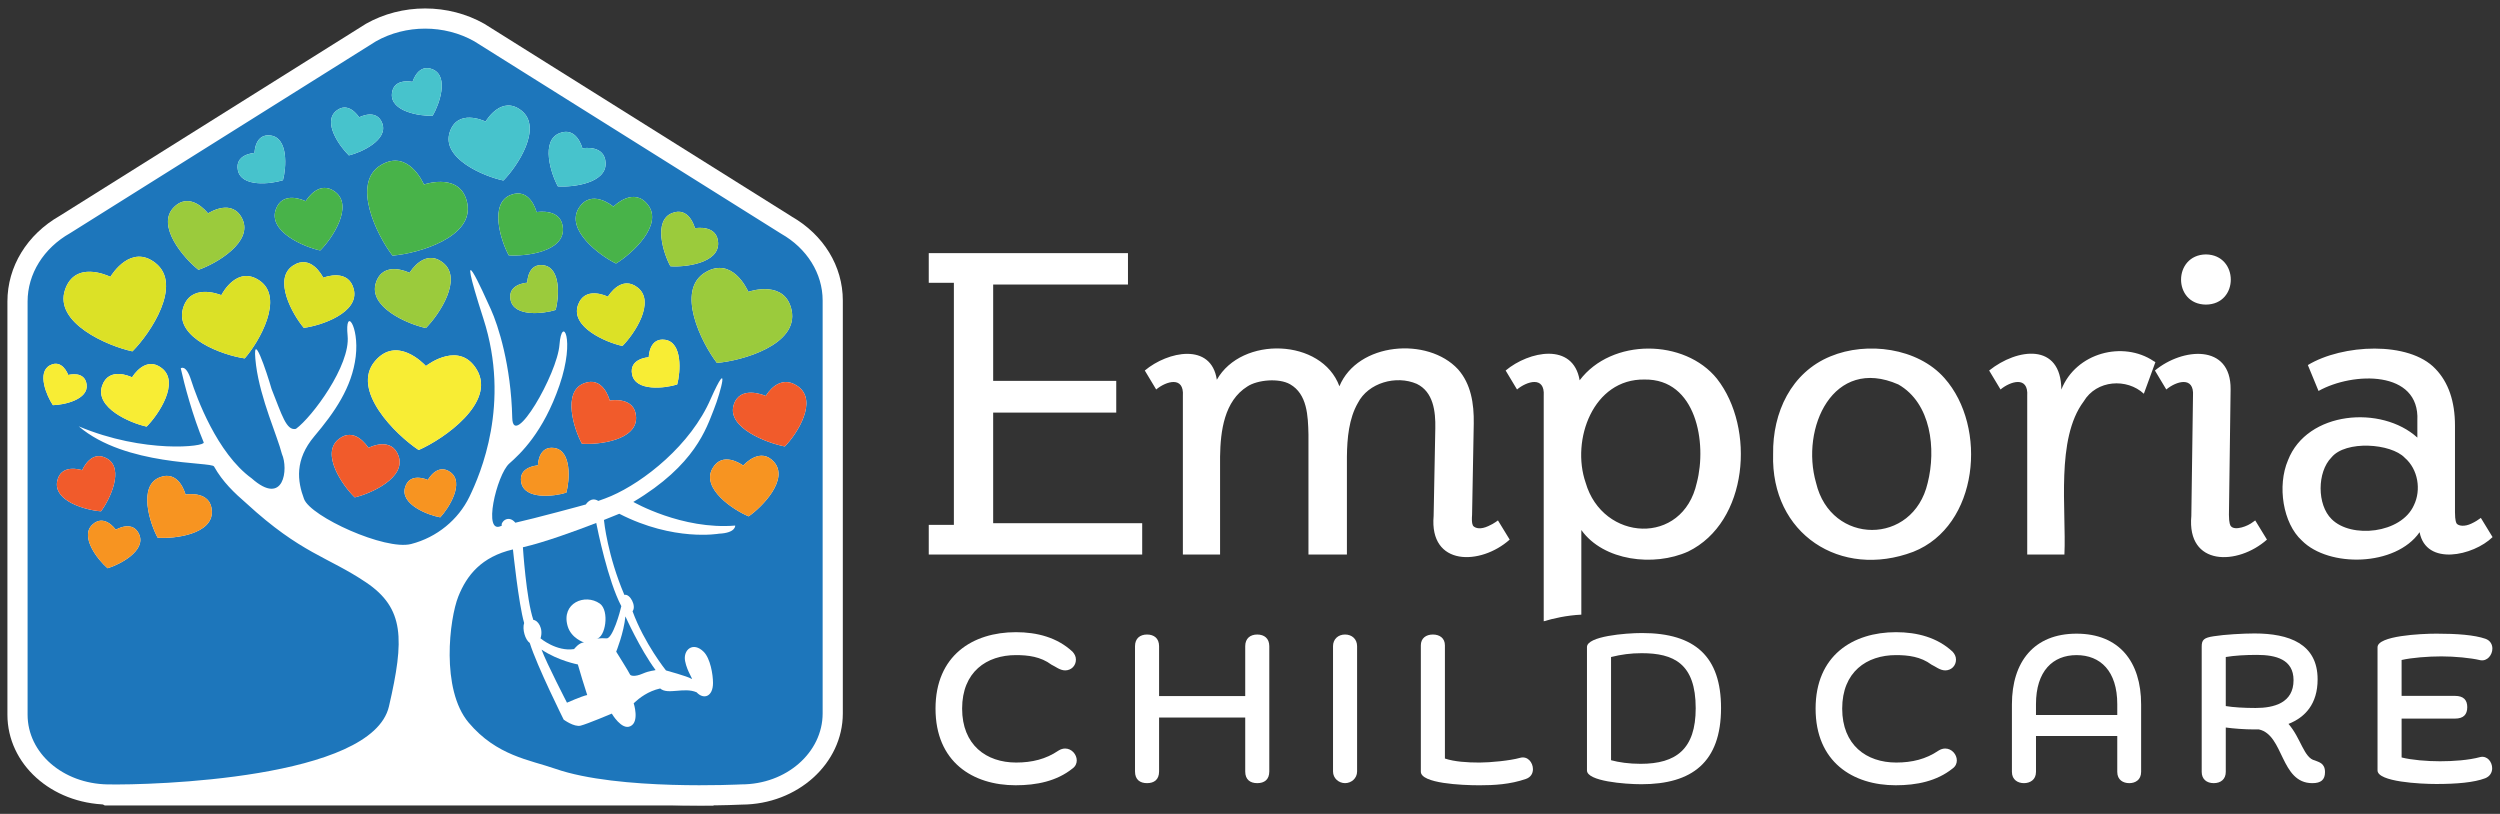 <?xml version="1.0" encoding="UTF-8"?> <svg xmlns="http://www.w3.org/2000/svg" id="Layer_1" version="1.1" viewBox="0 0 309.82 100.865"><rect x="0" y="0" width="309.82" height="100.865" fill="#333333" stroke="none"/><defs><style> .st0 { fill: #f79421; } .st1 { fill: #1d76bb; } .st2 { fill: #fff; } .st3 { fill: #dce126; } .st4 { fill: #f15b2b; } .st5 { fill: #47c3cc; } .st6 { fill: #f8ed34; } .st7 { fill: #48b349; } .st8 { fill: #9bcb3c; } </style></defs><path class="st2" d="M98.081,26.813L60.018,2.947c-2.196-1.243-4.732-1.899-7.333-1.899s-5.136.657-7.333,1.899L7.407,26.747c-4.063,2.32-6.488,6.284-6.488,10.614v51.206c0,6.113,5.422,11.008,12.343,11.144.291.005.641.009,1.041.009,1.716,0,10.716-.081,19.36-1.674,10.313-1.9,15.866-5.151,16.974-9.938,1.805-7.799,2.584-13.656-3.876-18.005-.573-.386-1.125-.732-1.663-1.053,1.855.608,3.609.975,4.882.975.579,0,1.114-.062,1.588-.184,2.784-.715,5.287-2.32,7.103-4.486.034.128.072.251.116.367.183.483.455.897.792,1.226-2.316,1.289-3.998,3.287-5.099,6.04-1.292,3.23-2.64,13.05,1.692,18.183,3.304,3.911,7.044,5.019,10.05,5.909.613.182,1.206.356,1.767.552,5.179,1.807,13.104,2.187,18.841,2.187h0c2.763,0,4.729-.089,5.111-.107,6.903-.032,12.509-5.09,12.509-11.303v-51.167c0-4.254-2.38-8.147-6.371-10.426ZM73.718,80.635l-.134-.46-.857-.164.464-2.754c-.106-.041-.298-.155-.394-.271.11-.075.244-.146.405-.203l.689,3.42-.175.432ZM75.144,85.344c-.297-.892-.81-2.579-1.096-3.575l.199.317c.616.982,1.354,2.182,1.542,2.517.151.334.372.623.64.866l-1.089.46-.195-.585ZM34.919,62.857c.14-.049.276-.105.408-.17.004.01.007.02.011.028.101.269.25.539.44.81-.279-.211-.565-.433-.859-.668Z"></path><polygon class="st2" points="91.186 97.728 88.393 99.817 12.969 99.817 9.983 97.728 9.983 35.715 91.186 35.715 91.186 97.728"></polygon><path class="st2" d="M185.369,64.686c-.226.162-.54.336-.935.516-.938.429-1.541.283-1.842.002-.06-.055-.248-.318-.161-1.402l.208-11.309c.041-2.493-.35-4.919-1.946-6.723-3.753-4.067-12.455-3.345-14.703,2.099-2.181-5.94-12.113-6.263-15.191-.806-.691-4.634-6.062-3.545-8.927-1.146l1.41,2.35c1.243-1.033,3.478-1.701,3.309.794 0-0.0 0,19.658 0,19.658h4.61v-12.136c.046-3.197.526-6.896,3.382-8.688,1.237-.821,3.896-1.07,5.291-.277,2.135,1.221,2.226,3.914,2.28,6.216-0.0 0-0,14.886-0,14.886h4.766v-12.136c.023-2.282.253-4.731,1.358-6.642,1.286-2.51,4.743-3.48,7.304-2.368,2.048.994,2.338,3.403,2.292,5.528l-.207,10.834c-.554,6.271,5.822,6.153,9.425,2.937l-1.454-2.379-.269.192h-0ZM273.377,37.748c4.121-.032,4.097-6.16-0-6.219-4.099.058-4.121,6.189 0,6.219ZM123.082,51.132h15.252v-3.935h-15.252v-11.939h16.705v-3.884h-24.688v3.676h3.113v29.993h-3.113v3.676h26.451v-3.883h-18.469v-13.704ZM240.972,46.856c-3.315-3.757-9.606-4.57-14.12-2.695-4.858,1.988-7.192,6.943-7.113,12.112-.306,9.898,8.376,15.514,17.366,12.111,8.113-3.198,9.252-15.467,3.867-21.528ZM238.893,59.85c-1.806,7.784-11.99,7.748-13.829.001-1.961-6.795,2.108-15.759,10.19-12.208,4.078,2.32,4.696,8.022,3.639,12.207ZM307.448,64.182c-.375.275-.666.467-1.183.71-.821.393-1.539.295-1.795.017-.069-.074-.229-.361-.229-1.425v-10.739c0-3.008-.815-5.375-2.422-7.036-3.282-3.485-11.55-3.052-15.811-.468l1.322,3.21c4.255-2.384,12.572-2.606,12.248,3.671 0-0.0 0,2.109 0,2.109-4.446-4.041-13.659-3.305-16.032,2.806-1.353,3.167-.633,7.82,1.728,9.961,3.328,3.356,11.614,3.223,14.582-1.043.807,4.239,6.668,2.923,9.044.607l-1.453-2.38ZM299.146,62.619c-1.57,3.507-7.772,4.147-10.191,1.716-1.829-1.783-1.808-5.844-.021-7.647,1.752-2.144,7.384-1.751,9.084.044,1.653,1.423,2.061,3.984,1.128,5.888h-0ZM279.216,64.686c-.649.531-2.258,1.119-2.742.525-.075-.074-.247-.36-.247-1.412l.207-15.559c.051-5.691-5.995-5.137-9.38-2.323l1.41,2.351c1.237-1.034,3.478-1.702,3.309.789 0-0-.206,14.879-.206,14.879-.574,6.287,5.761,6.146,9.372,2.937l-1.454-2.379-.269.192ZM212.787,46.945c-4.008-4.985-13.066-5.069-17.024.185-.8-4.744-6.276-3.63-9.171-1.213l1.41,2.351c1.182-.992,3.478-1.75,3.309.793 0-0.0 0,27.935 0,27.935,1.182-.354,2.832-.737,4.661-.823v-10.488c2.742,3.842,8.994,4.577,13.236,2.667,7.464-3.642,8.356-15.296,3.579-21.406ZM210.281,59.827c-1.73,7.87-11.674,7.3-13.779-.017-1.817-5.275.918-12.885,7.308-12.776,6.415-.089,7.76,7.861,6.472,12.793h0ZM266.893,44.749c-3.785-2.541-9.624-1.053-11.434,3.53-.042-5.837-5.458-5.151-8.948-2.362l1.41,2.351c1.182-.992,3.478-1.75,3.309.793 0-0.0 0,19.658 0,19.658h4.609c.248-5.549-1.092-14.322,2.385-18.967,1.602-2.695,5.369-2.901,7.459-.955l1.432-3.918-.222-.13Z"></path><g><path class="st2" d="M125.88,97.317c-5.337,0-9.943-2.895-9.943-9.499,0-6.578,4.605-9.473,9.969-9.473,2.616,0,5.128.658,7.012,2.421.235.263.419.578.419.973,0,.79-.602,1.342-1.335,1.342-.654,0-1.23-.5-1.701-.711-1.335-1-2.904-1.184-4.395-1.184-3.637,0-6.672,2.079-6.672,6.631,0,4.499,2.983,6.684,6.698,6.684,1.962,0,3.689-.421,5.232-1.474.288-.184.576-.263.837-.263.811,0,1.439.736,1.439,1.474,0,.368-.157.736-.523.999-1.962,1.579-4.474,2.079-7.038,2.079Z"></path><path class="st2" d="M154.318,88.923h-10.675v6.684c0,1.026-.628,1.447-1.491,1.447s-1.492-.421-1.492-1.447v-15.525c0-.973.628-1.447,1.492-1.447s1.491.473,1.491,1.447v6.184h10.675v-6.184c0-.973.628-1.447,1.491-1.447s1.492.473,1.492,1.447v15.525c0,1.026-.628,1.447-1.492,1.447s-1.491-.421-1.491-1.447v-6.684Z"></path><path class="st2" d="M165.199,80.081c0-.868.628-1.447,1.492-1.447s1.491.578,1.491,1.447v15.525c0,.868-.732,1.447-1.491,1.447s-1.492-.579-1.492-1.447v-15.525Z"></path><path class="st2" d="M176.082,79.977c0-.894.655-1.342,1.492-1.342s1.491.447,1.491,1.342v14.025c1.177.395,2.748.5,4.291.5,1.308,0,3.794-.237,4.997-.579.968-.289,1.622.579,1.622,1.395,0,.526-.261,1-.863,1.21-1.962.685-3.977.79-5.756.79-2.25,0-7.274-.237-7.274-1.684,0,0,0-15.656,0-15.656Z"></path><path class="st2" d="M196.67,80.187c0-1.342,4.762-1.736,6.829-1.736,6.593,0,9.786,2.947,9.786,9.289,0,6.736-3.611,9.447-9.864,9.447-2.067,0-6.751-.369-6.751-1.71v-15.288ZM199.653,94.212c.968.263,2.224.447,3.664.447,4.421,0,6.828-1.842,6.828-6.894,0-5.553-2.747-6.816-6.698-6.816-1.361,0-2.512.158-3.794.474v12.788Z"></path><path class="st2" d="M234.945,97.317c-5.337,0-9.942-2.895-9.942-9.499,0-6.578,4.605-9.473,9.969-9.473,2.617,0,5.128.658,7.012,2.421.236.263.419.578.419.973,0,.79-.602,1.342-1.335,1.342-.655,0-1.23-.5-1.701-.711-1.335-1-2.904-1.184-4.396-1.184-3.637,0-6.672,2.079-6.672,6.631,0,4.499,2.983,6.684,6.698,6.684,1.962,0,3.689-.421,5.233-1.474.288-.184.575-.263.837-.263.811,0,1.439.736,1.439,1.474,0,.368-.156.736-.523.999-1.962,1.579-4.474,2.079-7.038,2.079h0Z"></path><path class="st2" d="M262.389,91.212h-10.073v4.447c0,1-.759,1.395-1.491,1.395-.733,0-1.492-.395-1.492-1.395v-8.367c0-5.289,2.748-8.763,8.006-8.763,5.285,0,8.006,3.474,8.006,8.763v8.367c0,1-.732,1.395-1.465,1.395-.759,0-1.492-.395-1.492-1.395,0,0,0-4.447,0-4.447ZM252.316,88.607h10.073v-1.342c0-4.104-2.093-6.078-5.05-6.078-2.93,0-5.024,1.973-5.024,6.078v1.342Z"></path><path class="st2" d="M272.852,80.135c0-.842.262-1.106,1.518-1.29,1.308-.21,3.61-.342,5.024-.342,4.264,0,7.823,1.263,7.823,5.684,0,3.052-1.543,4.71-3.61,5.526,1.543,1.763,1.91,4.236,3.27,4.526.471.211,1.256.315,1.256,1.447,0,.948-.497,1.369-1.57,1.369-3.977,0-3.506-5.973-6.62-6.658h-.575c-1.23,0-2.564-.105-3.533-.237v5.499c0,.895-.601,1.395-1.491,1.395s-1.492-.5-1.492-1.395v-15.524ZM275.835,87.502c.916.157,2.303.237,3.689.237,2.303,0,4.71-.632,4.71-3.448,0-2.579-2.198-3.131-4.526-3.131-1.439,0-2.799.079-3.873.263v6.078Z"></path><path class="st2" d="M297.626,89.055v4.815c1.23.315,3.14.473,4.762.473s3.558-.131,4.997-.526c.863-.184,1.465.605,1.465,1.394,0,.5-.261,1-.863,1.237-1.386.527-3.532.711-6.07.711-1.962,0-7.274-.264-7.274-1.684v-15.262c0-1.421,5.338-1.684,7.3-1.684,2.564,0,4.684.158,6.07.632.602.211.863.71.863,1.211,0,.79-.628,1.605-1.491,1.447-1.203-.29-3.218-.474-4.815-.474-1.675,0-3.663.158-4.945.447v4.448h6.619c1.047,0,1.518.5,1.518,1.394,0,.921-.471,1.421-1.518,1.421,0,0-6.619,0-6.619 0Z"></path></g><g><path class="st1" d="M79.619,83.491c.949-.407,1.447-.37,1.626-.45-1.953-2.644-3.739-6.653-3.739-6.653-.191,2.027-1.141,4.373-1.141,4.373,0,0,1.626,2.595,1.695,2.799.068.204.61.339,1.559-.068Z"></path><path class="st1" d="M67.112,80.506c.634,1.712,3.152,6.577,3.152,6.577,0,0,1.83-.813,2.508-.949-.339-1.016-.89-2.841-1.161-3.79,0,0-2.407-.443-4.499-1.838Z"></path><path class="st1" d="M64.802,67.823c-.001.01.409,6.409,1.295,9.007.508,0,1.294.994.889,2.282,0,0,1.991,1.667,4.159,1.327,0,0,.617-.821,1.227-.821,0,0-1.589-.508-2.027-2.028-.825-2.853,2.162-4.077,3.992-2.788,1.221.881.709,4.237-.443,4.373,0,0,.454-.13,1.267-.063.765.063,1.711-3.36,1.838-3.993-1.658-3.137-2.945-9.486-3.108-10.31-2.591,1.003-6.402,2.395-9.089,3.013Z"></path><path class="st1" d="M96.798,28.959L58.787,5.123c-3.713-2.1-8.491-2.1-12.203,0L8.689,28.894c-3.286,1.859-5.27,5.046-5.27,8.467v51.205c0,4.774,4.383,8.537,9.892,8.644,5.508.107,32.807-.667,34.891-9.667,1.928-8.325,1.922-12.163-2.836-15.367-4.758-3.202-8.052-3.567-14.822-9.789-1.487-1.287-2.949-2.664-4.021-4.578-.341-.61-10.94,0-16.766-4.973,8.099,3.41,15.708,2.513,15.488,1.99-1.367-3.244-2.427-7.283-2.844-9.182,0,0,.64-.55,1.281,1.463.671,2.109,3.203,9.059,7.503,12.17,4.025,3.568,4.574-1.19,3.751-3.02-.549-2.196-2.653-6.77-3.203-10.979-.64-5.124,1.373,1.006,1.922,2.927,1.281,3.203,1.829,5.216,3.019,4.941,2.013-1.464,6.771-7.869,6.405-11.528-.367-3.66,1.462-1.281,1.006,2.562-.458,3.842-2.653,6.953-5.125,9.881-2.469,2.928-2.104,5.581-1.281,7.777.824,2.196,10.065,6.405,13.267,5.581,3.203-.823,5.856-3.02,7.229-5.856,1.372-2.836,5.124-11.528,1.738-22.05-3.753-11.665,0-3.202.916-1.189.915,2.013,2.506,6.954,2.653,13.45.092,4.025,5.581-5.398,5.854-9.059.275-3.66,2.013-.823,0,5.032-2.011,5.856-4.863,8.501-6.222,9.699-1.555,1.373-3.385,9.058-.914,7.686-.214-.338.739-1.451,1.67-.354,2.102-.458,8.764-2.254,8.732-2.263,0,0,.597-1.008,1.531-.448,0,0,.007.01.008.012.59-.203,1.133-.407,1.599-.608,4.026-1.738,9.882-6.313,12.351-12.078,2.38-5.307,1.282-.915.367,1.373-.915,2.287-2.288,6.862-9.973,11.437,0,0,6.038,3.477,12.626,2.929,0,0,.092.914-2.013,1.006,0,0-5.581,1.006-12.352-2.47,0,0-.746.311-1.902.768.027.278.451,4.394,2.532,9.289.697-.19,1.521,1.395,1.014,2.027,1.458,3.993,4.141,7.331,4.141,7.331,0,0,2.712.747,3.118,1.018.407.27-.484-.796-.746-2.171-.271-1.423,1.001-2.456,2.305-1.152.814.814,1.153,2.78,1.153,3.864,0,1.696-1.153,2.102-2.034,1.152-1.558-.677-3.565.351-4.514-.474-1.492.339-2.536,1.141-3.281,1.829,0,0,.746,2.304-.406,2.846-1.085.543-2.306-1.558-2.306-1.558,0,0-3.05,1.288-3.863,1.491-.814.202-2.101-.746-2.101-.746,0,0-3.315-6.65-4.203-9.503-.571-.38-.951-1.711-.697-2.472-.69-2.385-1.375-8.995-1.388-9.119-3.911.916-5.718,3.201-6.767,5.825-1.098,2.744-2.195,11.523,1.281,15.641,3.476,4.117,7.561,4.608,10.73,5.714,7.835,2.733,23.063,1.939,23.063,1.939,5.564,0,10.074-3.941,10.074-8.803v-51.167c0-3.345-1.94-6.462-5.153-8.28ZM83.285,26.409c2.069-.826,2.776,1.649,2.836,1.875.232-.039,2.778-.416,2.878,1.811.115,2.527-4.093,3.04-5.916,2.903l-.001.002s0-.001-.001-.002h-.001v-.001c-.875-1.603-2.145-5.649.205-6.587ZM80.287,25.37c1.96,2.505-1.979,6.098-3.946,7.286v.002s0-0-.001-.001c-.001.001-.001.001-.001.001v-.002c-2.067-1.004-6.315-4.223-4.593-6.897,1.519-2.355,4.047-.334,4.273-.146.208-.208,2.542-2.45,4.268-.242ZM77.139,42.875h-.001c-.001,0-.002.001-.002.001v-.002c-2.029-.433-6.448-2.338-5.514-5.053.822-2.392,3.474-1.167,3.713-1.051.136-.227,1.698-2.696,3.688-1.135,2.258,1.774-.419,5.773-1.886,7.238,0,0,.001.002.001.002ZM51.128,10.147c.06-.195.757-2.324,2.529-1.536,2.012.894.773,4.369-.042,5.734v.002h-.001s-.001,0-.001.001v-.001c-1.589.058-5.232-.528-5.047-2.722.162-1.933,2.363-1.52,2.562-1.478ZM48.647,31.677l-.002.002s0-.001-.001-.002c-.001,0-.002,0-.003.001l.002-.003c-1.917-2.485-5.154-9.007-1.419-11.228,3.289-1.956,5.151,2.053,5.314,2.421.381-.127,4.6-1.45,5.368,2.3.872,4.256-6.131,6.254-9.258,6.51ZM52.777,40.65v.002h-.002c0,.001-.001.001-.001.001l-.001-.001c-2.271-.486-7.219-2.619-6.173-5.66.919-2.679,3.89-1.307,4.157-1.177.155-.255,1.903-3.019,4.131-1.27,2.529,1.986-.469,6.464-2.11,8.105ZM8.062,35.899c1.243-3.621,5.257-1.768,5.619-1.591.207-.344,2.569-4.082,5.58-1.719,3.419,2.682-.629,8.735-2.848,10.953l.001.003c-.001,0-.002-.001-.003-.001,0,.001-.001.002-.001.002l-.001-.002c-3.069-.656-9.757-3.536-8.346-7.644ZM19.773,59.163c2.349-.938,3.151,1.871,3.218,2.128.263-.044,3.153-.472,3.267,2.055.13,2.868-4.646,3.45-6.715,3.295l-.001.002c0-.001-0-.001-.001-.002h-.002l.002-.001c-.995-1.82-2.435-6.412.232-7.476ZM17.25,66.231c.875,2.02-2.39,3.739-3.914,4.191v.002c-.001,0-.001-0-.001-0l-.001-.001v-.001c-1.209-1.033-3.492-3.931-1.871-5.421,1.428-1.312,2.768.483,2.886.648.176-.103,2.132-1.197,2.902.583ZM10.19,58.271c.092-.215,1.145-2.56,3.073-1.446,2.188,1.264.351,5.081-.746,6.539l.001.002h-.001c-.001.001-.001.001-.001.002l-.001-.002c-1.82-.126-5.907-1.238-5.431-3.719.42-2.186,2.883-1.448,3.105-1.376ZM6.559,50.21l-.001.001v-.001h-.002l.001-.001c-.772-1.14-2.021-4.081-.347-4.945,1.475-.762,2.187,1.042,2.249,1.208.168-.045,2.031-.503,2.275,1.157.277,1.884-2.81,2.558-4.174,2.581ZM18.172,52.866v.002l-.001-.001c-.001.001-.001.001-.001.001l-.001-.002c-2.028-.434-6.446-2.339-5.514-5.054.822-2.392,3.474-1.166,3.714-1.05.137-.228,1.699-2.696,3.689-1.135,2.258,1.773-.419,5.772-1.886,7.237ZM21.552,25.68c1.994-1.991,4.047.534,4.23.768.248-.16,3.02-1.865,4.245.672,1.392,2.88-3.246,5.569-5.432,6.317l-.001.002v-0h-.003l.001-.002c-1.817-1.427-5.304-5.497-3.04-7.756ZM30.328,44.415l.001.002h-.002c-.001.001-.001.001-.001.002l-.002-.002c-2.693-.391-8.648-2.499-7.662-6.137.867-3.205,4.447-1.832,4.77-1.701.161-.31,1.99-3.68,4.733-1.808,3.113,2.124-.043,7.597-1.837,9.644ZM29.473,21.069c-.365-1.905,1.867-2.099,2.069-2.114.006-.203.104-2.441,2.023-2.159,2.178.319,1.921,3.999,1.502,5.534l.001.001h-.001v.001l-.001-.001c-1.514.484-5.181.9-5.594-1.263ZM34.17,25.985c.822-2.392,3.474-1.167,3.714-1.05.137-.228,1.699-2.697,3.689-1.135,2.258,1.773-.419,5.772-1.886,7.237v.002l-.001-.001-.001.001-.001-.001c-2.027-.434-6.447-2.339-5.514-5.054ZM37.653,40.63l-.001.002c0-0-0-.001-.001-.001-.001-.001-.001,0-.001,0v-.002c-1.404-1.655-3.851-6.058-1.342-7.712,2.209-1.459,3.625,1.252,3.749,1.501.259-.1,3.131-1.15,3.783,1.416.74,2.913-4.035,4.518-6.187,4.796ZM43.242,19.257l-.001.002v-.001s-.001,0-.002.001l.001-.002c-1.152-1.096-3.279-4.111-1.581-5.513,1.496-1.234,2.739.629,2.848.8.181-.094,2.19-1.082,2.866.736.767,2.063-2.585,3.607-4.131,3.977ZM43.964,61.639l-.001.002s0-.001-.001-.002c0,0-.001.001-.002.001l.001-.002c-1.494-1.44-4.239-5.392-2.011-7.204,1.962-1.597,3.566.845,3.708,1.07.236-.12,2.867-1.392,3.73.986.981,2.699-3.404,4.68-5.424,5.149ZM54.559,64.113l.001.001h-.002v.001l-.001-.002c-1.564-.282-5-1.629-4.353-3.733.569-1.853,2.633-.982,2.818-.899.1-.177,1.235-2.109,2.798-.962,1.776,1.301-.175,4.434-1.262,5.594ZM59.099,45.829c2.393,4.061-4.09,8.576-7.21,9.94v.003c-.001-.001-.002-.001-.003-.002-.001.001-.001.001-.002.002v-.003c-2.841-1.875-8.459-7.43-5.409-11.024,2.688-3.166,6.009.293,6.306.614.346-.266,4.21-3.108,6.318.471ZM55.739,16.357c.966-2.873,4.153-1.425,4.44-1.288.163-.273,2.015-3.244,4.412-1.388,2.72,2.108-.456,6.92-2.202,8.687v.002h-.002s-.001.001-.002.002v-.003c-2.433-.505-7.744-2.753-6.645-6.013ZM68.865,38.41c-.001 0-.001.001-.002.001v.002l-.001-.002c-1.514.484-5.18.9-5.593-1.262-.365-1.905,1.868-2.1,2.071-2.113.006-.204.103-2.442,2.022-2.16,2.178.319,1.921,4,1.503,5.534,0,0,.001.001.001.001ZM63.05,31.639l-.001.002s0-.001-.001-.002h-.003l.001-.001c-.994-1.82-2.435-6.411.232-7.476,2.349-.938,3.151,1.871,3.218,2.128.263-.044,3.152-.472,3.267,2.054.131,2.869-4.647,3.45-6.714,3.295ZM69.136,23.094l-.001.001s0-.001-.001-.001l-.001-.001.001-.002c-.876-1.603-2.146-5.649.204-6.587,2.069-.826,2.776,1.65,2.836,1.876.232-.039,2.777-.417,2.879,1.81.114,2.528-4.094,3.04-5.917,2.904l0-0ZM70.19,61.051s-.001.001-.002.001v.002l-.001-.002c-1.515.484-5.18.9-5.594-1.263-.365-1.905,1.868-2.1,2.071-2.113.005-.204.103-2.441,2.022-2.16,2.178.32,1.921,4,1.503,5.534,0,0,.001.001.001.001ZM72.116,54.989l-.001.002v-.002h-.002v-.002c-.994-1.82-2.434-6.41.232-7.476,2.349-.938,3.151,1.872,3.219,2.128.262-.043,3.152-.472,3.267,2.055.131,2.868-4.646,3.45-6.714,3.295ZM83.926,47.645h-.001c0,.001-.001.001-.001.002l-.001-.001c-1.514.484-5.18.9-5.594-1.263-.365-1.905,1.868-2.1,2.071-2.113.005-.203.104-2.441,2.023-2.16,2.178.319,1.92,4.001,1.502,5.534l.001.001h0ZM88.847,44.972l-.001.003c-.001-.001-.002-.002-.002-.002h-.003l.002-.002c-1.916-2.485-5.154-9.008-1.42-11.228,3.29-1.957,5.152,2.052,5.315,2.42.381-.128,4.598-1.45,5.367,2.3.872,4.257-6.131,6.254-9.258,6.51ZM92.781,63.99v.001h-.001c-.001,0-.002 0-.002.001v-.002c-1.907-.787-5.888-3.44-4.49-5.929,1.232-2.193,3.607-.52,3.82-.363.175-.198,2.145-2.334,3.812-.451,1.891,2.138-1.441,5.572-3.139,6.743ZM97.263,55.325v.002s-.001,0-.002-.001c0,.001-0.0.002-.001.002v-.002c-2.242-.421-7.185-2.324-6.341-5.127.745-2.47,3.718-1.244,3.986-1.128.135-.235,1.683-2.793,3.954-1.213,2.577,1.795-.087,5.941-1.595,7.466Z"></path></g><path class="st8" d="M98.106,38.463c-.769-3.75-4.986-2.428-5.367-2.3-.163-.368-2.025-4.377-5.315-2.42-3.734,2.22-.497,8.743,1.42,11.228l-.002.002h.003c0.0.001.001.001.002.002l.001-.003c3.128-.256,10.13-2.253,9.258-6.51Z"></path><path class="st7" d="M66.498,26.29c-.067-.256-.869-3.066-3.218-2.128-2.667,1.065-1.226,5.656-.232,7.476l-.001.001h.003c.001.001.001.002.001.002l.001-.002c2.067.156,6.845-.426,6.714-3.295-.115-2.526-3.004-2.098-3.267-2.054Z"></path><path class="st8" d="M50.756,33.815c-.267-.13-3.237-1.502-4.157,1.177-1.046,3.041,3.902,5.173,6.173,5.66l.001.001s.001,0,.001-.001h.002v-.002c1.642-1.641,4.639-6.119,2.11-8.105-2.228-1.749-3.976,1.015-4.131,1.27Z"></path><g><path class="st4" d="M98.859,47.858c-2.271-1.581-3.819.978-3.954,1.213-.268-.116-3.241-1.343-3.986,1.128-.844,2.803,4.1,4.706,6.341,5.127v.002c.001-.001.001-.002.001-.002.001.001.002.001.002.001v-.002c1.508-1.525,4.172-5.672,1.595-7.466Z"></path><path class="st4" d="M75.564,49.639c-.068-.256-.87-3.065-3.219-2.128-2.666,1.065-1.226,5.656-.232,7.476v.002h.002v.002l.001-.002c2.068.155,6.845-.427,6.714-3.295-.115-2.527-3.004-2.098-3.267-2.055Z"></path><path class="st4" d="M45.658,55.504c-.142-.224-1.746-2.667-3.708-1.07-2.228,1.812.517,5.764,2.011,7.204l-.001.002c.001,0,.002-.001.002-.001.001.001.001.002.001.002l.001-.002c2.02-.469,6.405-2.45,5.424-5.149-.863-2.378-3.494-1.106-3.73-.986Z"></path><path class="st4" d="M13.263,56.825c-1.928-1.114-2.981,1.231-3.073,1.446-.223-.072-2.685-.81-3.105,1.376-.476,2.481,3.61,3.593,5.431,3.719l.001.002c0-0.0 0-.001.001-.002h.001l-.001-.002c1.097-1.459,2.934-5.275.746-6.539Z"></path></g><g><path class="st0" d="M95.919,57.247c-1.667-1.883-3.637.253-3.812.451-.213-.156-2.588-1.83-3.82.363-1.398,2.489,2.583,5.142,4.49,5.929v.002c.001-.001.002-.001.002-.001h.001v-.001c1.697-1.171,5.03-4.605,3.139-6.743Z"></path><path class="st0" d="M68.686,55.516c-1.919-.281-2.017,1.956-2.022,2.16-.203.013-2.435.208-2.071,2.113.413,2.162,4.079,1.747,5.594,1.263l.001.002v-.002c.001,0,.002-.001.002-.001l-.001-.001c.417-1.534.674-5.214-1.503-5.534Z"></path><path class="st0" d="M55.821,58.519c-1.563-1.147-2.699.785-2.798.962-.185-.083-2.249-.955-2.818.899-.647,2.104,2.788,3.452,4.353,3.733l.001.002v-.001h.002l-.001-.001c1.087-1.161,3.037-4.293,1.262-5.594Z"></path><path class="st0" d="M22.991,61.291c-.068-.257-.869-3.066-3.218-2.128-2.667,1.064-1.227,5.656-.232,7.476l-.002.001h.002c.001.001.001.002.001.002l.001-.002c2.069.155,6.845-.427,6.715-3.295-.114-2.527-3.005-2.099-3.267-2.055Z"></path><path class="st0" d="M14.348,65.649c-.117-.165-1.458-1.96-2.886-.648-1.621,1.49.662,4.388,1.871,5.421v.001l.001.001s0,0.0.001 0v-.002c1.524-.451,4.789-2.171,3.914-4.191-.77-1.779-2.725-.686-2.902-.583Z"></path></g><path class="st7" d="M57.906,25.167c-.768-3.75-4.986-2.427-5.368-2.3-.163-.368-2.025-4.377-5.314-2.421-3.735,2.221-.498,8.743,1.419,11.228l-.002.003c.001-.001.002-.001.003-.001.001.001.001.002.001.002l.002-.002c3.127-.256,10.13-2.253,9.258-6.51Z"></path><g><path class="st6" d="M82.423,42.11c-1.919-.281-2.019,1.957-2.023,2.16-.203.014-2.435.209-2.071,2.113.413,2.162,4.079,1.746,5.594,1.263l.001.001c0-.001.001-.001.001-.002h.001l-.001-.001c.418-1.533.676-5.215-1.502-5.534h-0Z"></path><path class="st6" d="M20.058,45.629c-1.99-1.562-3.552.907-3.689,1.135-.24-.116-2.892-1.342-3.714,1.05-.933,2.715,3.485,4.62,5.514,5.054l.001.002s0-.001.001-.001l.001.001v-.002c1.467-1.465,4.143-5.464,1.886-7.237Z"></path><path class="st6" d="M52.781,45.359c-.297-.321-3.618-3.78-6.306-.614-3.051,3.594,2.568,9.149,5.409,11.024v.003c.001-0.0.001-.001.002-.002.001.001.002.001.003.002v-.003c3.12-1.364,9.603-5.879,7.21-9.94-2.108-3.578-5.973-.737-6.318-.471Z"></path><path class="st6" d="M8.458,46.472c-.061-.166-.774-1.97-2.249-1.208-1.674.864-.425,3.805.347,4.945l-.001.001h.002v.001l.001-.001c1.364-.023,4.451-.697,4.174-2.581-.244-1.66-2.106-1.202-2.275-1.157Z"></path></g><path class="st8" d="M83.08,32.997h.001c.001.001.001.002.001.002l.001-.002c1.822.137,6.031-.376,5.916-2.903-.1-2.227-2.646-1.849-2.878-1.811-.06-.227-.766-2.702-2.836-1.875-2.35.938-1.08,4.984-.205,6.587v.001Z"></path><path class="st7" d="M71.746,25.759c-1.722,2.674,2.526,5.894,4.593,6.897v.002s0-0.0.001-.001c.001.001.001.001.001.001v-.002c1.967-1.188,5.906-4.781,3.946-7.286-1.726-2.208-4.06.034-4.268.242-.226-.188-2.754-2.209-4.273.146Z"></path><g><path class="st3" d="M32.165,34.77c-2.743-1.872-4.572,1.499-4.733,1.808-.324-.131-3.903-1.504-4.77,1.701-.986,3.638,4.969,5.746,7.662,6.137l.002.002c-0-.001 0-.002.001-.002h.002l-.001-.002c1.794-2.047,4.95-7.52,1.837-9.644Z"></path><path class="st3" d="M79.024,35.635c-1.99-1.561-3.552.907-3.688,1.135-.239-.115-2.891-1.341-3.713,1.051-.934,2.715,3.485,4.62,5.514,5.053v.002s.001-.001.002-.001h.001l-.001-.002c1.467-1.465,4.143-5.465,1.886-7.238Z"></path><path class="st3" d="M19.261,32.588c-3.011-2.362-5.373,1.375-5.58,1.719-.362-.176-4.376-2.029-5.619,1.591-1.41,4.109,5.278,6.989,8.346,7.644l.001.002c0-.001.001-.001.001-.002.001.001.002.001.003.001l-.001-.003c2.219-2.218,6.267-8.271,2.848-10.953Z"></path><path class="st3" d="M40.057,34.418c-.124-.248-1.54-2.959-3.749-1.501-2.509,1.654-.062,6.057,1.342,7.712v.002s0-.001.001,0c.001 0.0.001.001.001.001l.001-.002c2.153-.278,6.927-1.884,6.187-4.796-.653-2.566-3.524-1.517-3.783-1.416Z"></path></g><path class="st8" d="M67.36,32.875c-1.919-.282-2.016,1.956-2.022,2.16-.203.013-2.435.208-2.071,2.113.413,2.162,4.079,1.746,5.593,1.262l.001.002v-.002c.001,0,.001-0.0.002-.001l-.001-.001c.418-1.534.675-5.215-1.503-5.534Z"></path><path class="st8" d="M24.592,33.436l-.001.002h.003v0l.001-.002c2.186-.748,6.823-3.437,5.432-6.317-1.225-2.538-3.997-.832-4.245-.672-.183-.234-2.236-2.758-4.23-.768-2.265,2.259,1.223,6.329,3.04,7.756Z"></path><path class="st7" d="M39.685,31.04l.001-.001.001.001v-.002c1.467-1.466,4.143-5.465,1.886-7.237-1.99-1.562-3.552.907-3.689,1.135-.239-.116-2.891-1.342-3.714,1.05-.933,2.715,3.487,4.62,5.514,5.054l.001.001Z"></path><path class="st5" d="M64.591,13.681c-2.396-1.856-4.249,1.115-4.412,1.388-.287-.137-3.474-1.585-4.44,1.288-1.099,3.26,4.212,5.508,6.645,6.013v.003c.001-.001.002-.002.002-.002h.002v-.002c1.746-1.767,4.922-6.579,2.202-8.687Z"></path><path class="st5" d="M72.173,18.38c-.06-.226-.766-2.702-2.836-1.876-2.35.938-1.08,4.984-.204,6.587l-.001.002.001.001c.001,0,.001.001.001.001l.001-.001c1.822.136,6.031-.376,5.917-2.904-.102-2.227-2.648-1.849-2.879-1.81l-0.0 0Z"></path><path class="st5" d="M33.565,16.796c-1.919-.281-2.017,1.956-2.023,2.159-.203.014-2.434.209-2.069,2.114.412,2.163,4.079,1.746,5.594,1.263l.001.001v-.001h.001l-.001-.001c.419-1.534.676-5.215-1.502-5.534Z"></path><path class="st5" d="M44.507,14.544c-.11-.171-1.353-2.035-2.848-.8-1.698,1.401.429,4.417,1.581,5.513l-.001.002c.001-.001.002-.001.002-.001v.001l.001-.002c1.546-.371,4.898-1.914,4.131-3.977-.676-1.818-2.685-.829-2.866-.736Z"></path><path class="st5" d="M53.657,8.611c-1.772-.788-2.469,1.341-2.529,1.536-.199-.042-2.401-.455-2.562,1.478-.185,2.194,3.459,2.78,5.047,2.722v.001c0-.001.001-.001.001-.001h.001v-.002c.815-1.365,2.054-4.84.042-5.734Z"></path></svg> 